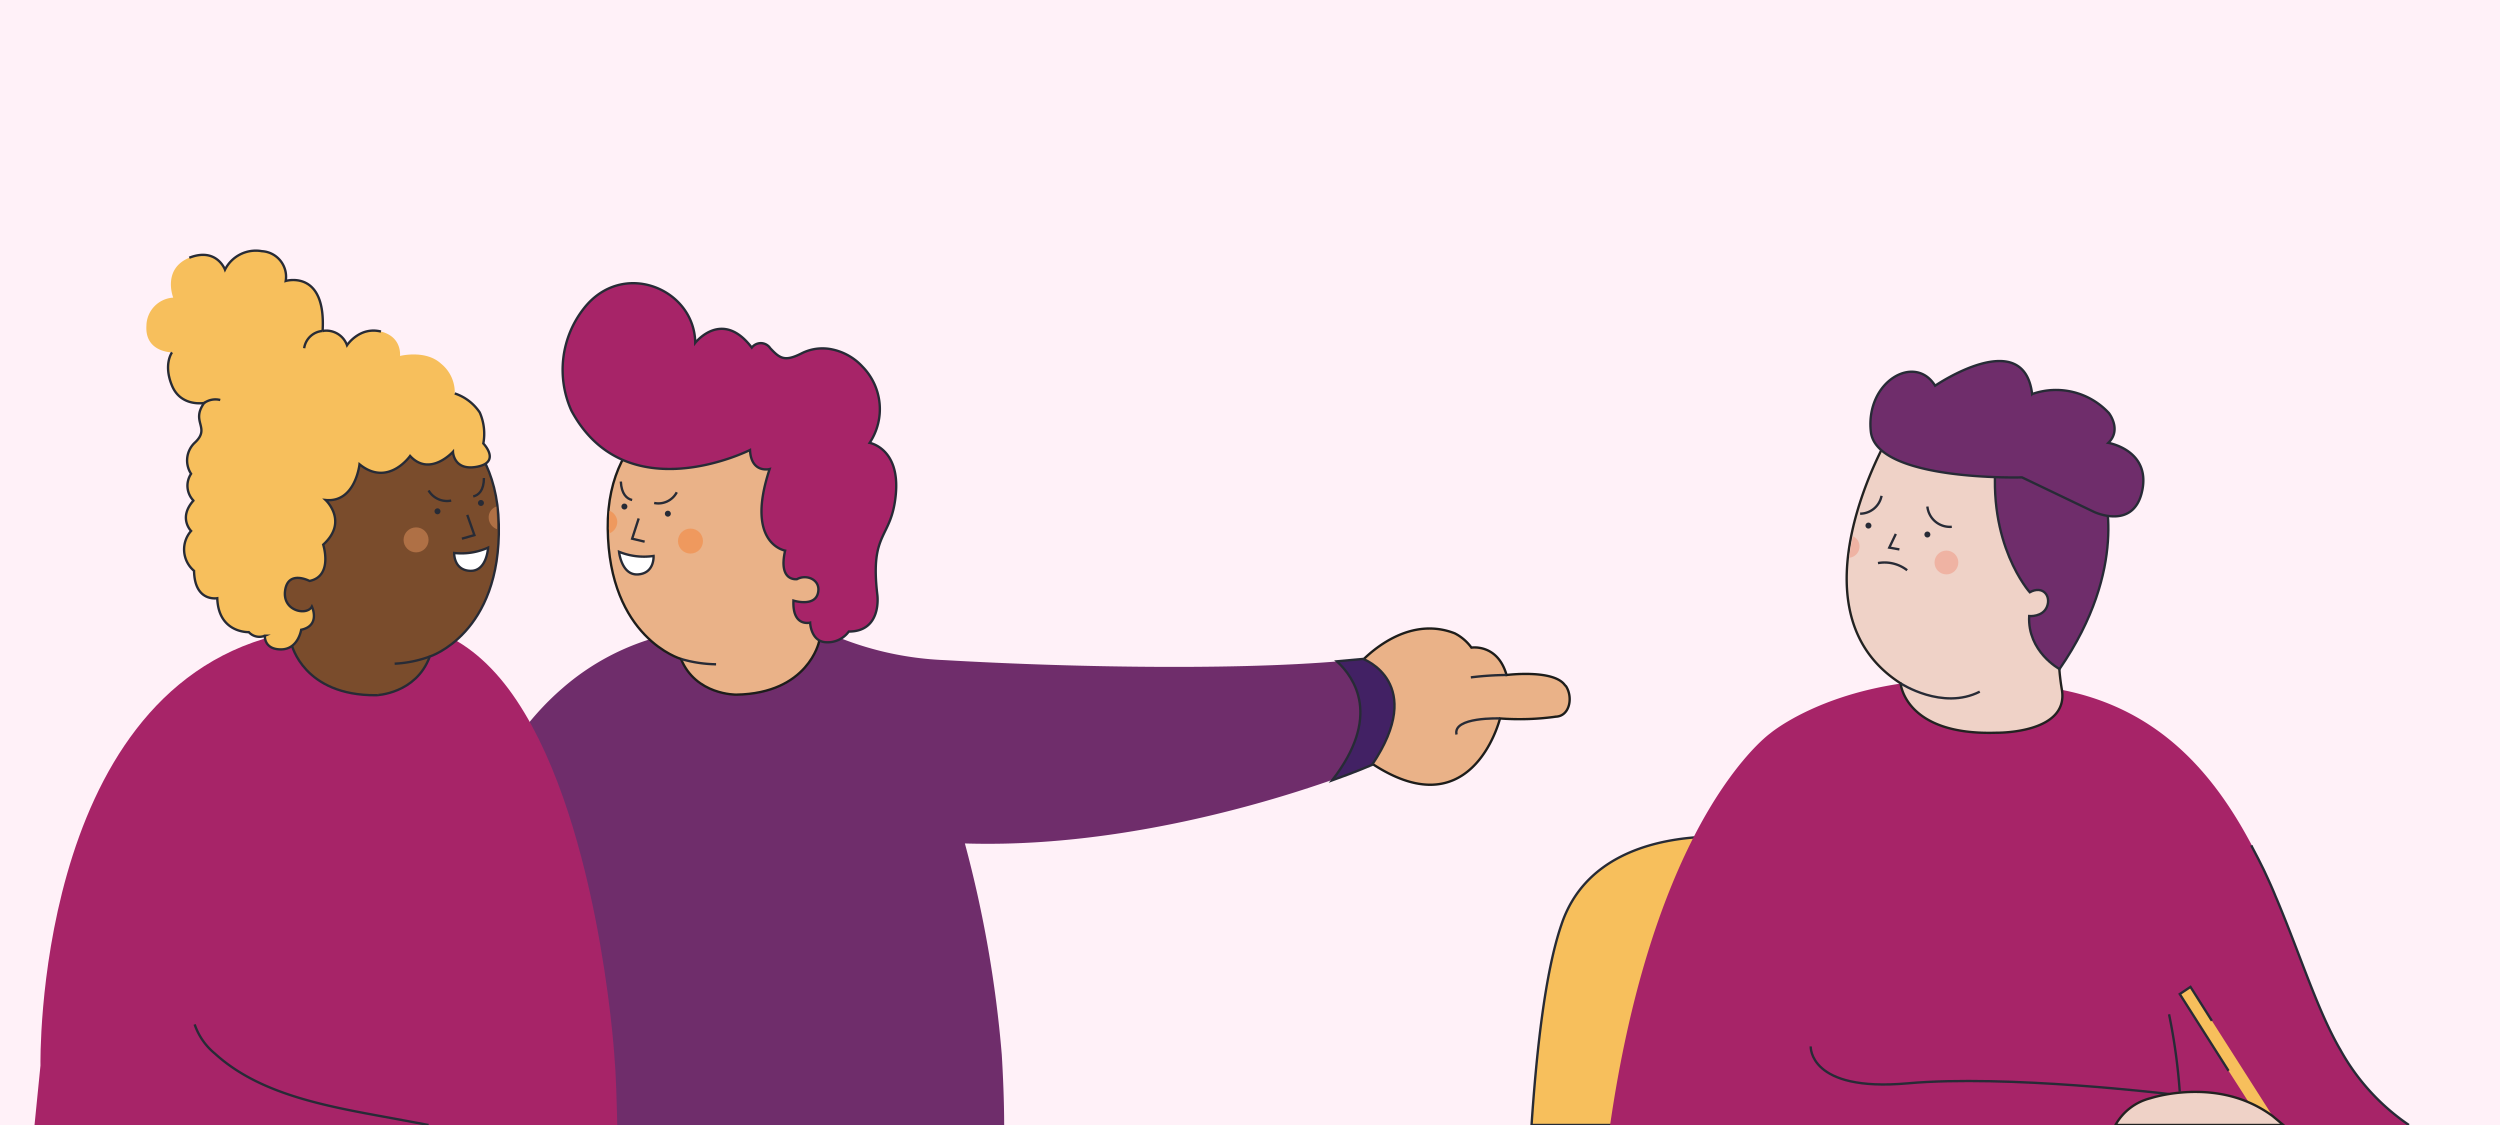 <?xml version="1.0" encoding="utf-8"?>
<svg xmlns="http://www.w3.org/2000/svg" data-name="Capa 1" id="Capa_1" viewBox="0 0 420 189">
  <defs>
    <style>.cls-1{fill:#fff1f8;}.cls-2{fill:#eab288;stroke:#1d1d1b;}.cls-10,.cls-13,.cls-14,.cls-15,.cls-17,.cls-2,.cls-3,.cls-7,.cls-8{stroke-miterlimit:10;stroke-width:0.4px;}.cls-3{fill:none;}.cls-10,.cls-13,.cls-14,.cls-17,.cls-3,.cls-7,.cls-8{stroke:#272b36;}.cls-17,.cls-4{fill:#6f2d6b;}.cls-5{fill:#ef995e;}.cls-6{fill:#272b36;}.cls-7{fill:#fff;}.cls-8{fill:#422164;}.cls-13,.cls-9{fill:#a72468;}.cls-10{fill:#7a4c2c;}.cls-11{fill:#af7045;}.cls-12,.cls-14{fill:#f7bf5c;}.cls-15{fill:#efd2c7;stroke:#222221;}.cls-16{fill:#efb3a3;}</style>
  </defs>
  <rect class="cls-1" height="189" width="420"/>
  <path class="cls-2" d="M228,111.9s7.4-9,16.4-5.5a7.9,7.9,0,0,1,2.8,2.4s4.4-.7,5.9,4.6c0,0,7.9-1,9.8,1.7l.2.2c1.2,1.9.6,5-1.7,5.1a44.2,44.2,0,0,1-9.4.3s-4.9,20-23.2,6.4S228,111.9,228,111.9Z"/>
  <path class="cls-3" d="M253.1,113.4a52.3,52.3,0,0,0-6,.4"/>
  <path class="cls-3" d="M252,120.7s-8-.3-7.3,2.7"/>
  <path class="cls-4" d="M162.1,141.7a200.2,200.2,0,0,1,6.2,35.5c.2,3.3.4,7.8.4,11.8H70.9l.4-4.7.5-5.3s-.8-43,22.6-63.3a40.9,40.9,0,0,1,16.9-8.9l12.6-3.3,13.5,2.2,2.3.9a53.7,53.7,0,0,0,19,4.3c22.4,1.3,52.5,1.8,70.3-.2,0,0,10.8,4,1.5,17.8C230.5,128.5,196.7,142.8,162.1,141.7Z"/>
  <path class="cls-2" d="M114.4,110.7s-12.1-3.5-12.3-21.9,15.2-21.7,15.2-21.7l21,11.5,9.3,9.2-7.4,15.8-1,2.4-1.6,1.8s-1.8,8.7-13.9,8.9C123.7,116.7,116.9,116.8,114.4,110.7Z"/>
  <circle class="cls-5" cx="116" cy="90.9" r="2.1"/>
  <path class="cls-5" d="M103.7,87.6a2.1,2.1,0,0,1-1.3,2,3.7,3.7,0,0,1-.1-1.1,23.5,23.5,0,0,1,.1-2.7A2.1,2.1,0,0,1,103.7,87.6Z"/>
  <polyline class="cls-3" points="107.3 87.1 106.2 90.5 108.3 91"/>
  <path class="cls-6" d="M112.2,86.8a.5.5,0,1,0,0-1,.5.5,0,0,0,0,1Z"/>
  <path class="cls-6" d="M104.9,85.6a.5.5,0,0,0,0-1,.5.5,0,1,0,0,1Z"/>
  <path class="cls-3" d="M114.4,110.7a21.8,21.8,0,0,0,5.9.9"/>
  <path class="cls-7" d="M104,92.7a11.1,11.1,0,0,0,5.8.7s.2,2.9-2.6,3.1S104,92.7,104,92.7Z"/>
  <path class="cls-3" d="M113.7,82.7a3.5,3.5,0,0,1-3.8,1.8"/>
  <path class="cls-3" d="M106.2,84c-.9-.2-1.8-1-1.9-3.1"/>
  <path class="cls-8" d="M229,110.7l-4.4.4c3,2.8,7.5,9.3-.8,20,4.2-1.5,6.7-2.6,6.7-2.6C239.8,114.7,229,110.7,229,110.7Z"/>
  <path class="cls-9" d="M5.8,189l1-10s-1.2-61.8,39.4-72.2l12.7-3.3,13.4,2.2c5.1,1.6,9.5,5.2,13.1,10,15.1,20.2,17.8,61.5,17.8,61.5.3,3.3.4,7.8.5,11.8Z"/>
  <path class="cls-7" d="M44.5,106.8a2.5,2.5,0,0,0,1.1-1.2"/>
  <path class="cls-10" d="M72.2,110.3s12-3.8,11.6-22.2-16-21.2-16-21.2L47.2,79.1l-8.9,9.5,7.9,15.6,1,2.4,1.8,1.7s2,8.6,14.2,8.5C63.2,116.8,69.9,116.6,72.2,110.3Z"/>
  <circle class="cls-11" cx="69.9" cy="90.7" r="2.1"/>
  <path class="cls-11" d="M82.1,86.9a2.1,2.1,0,0,0,1.4,2V87.8c0-1-.1-1.9-.1-2.7A1.9,1.9,0,0,0,82.1,86.9Z"/>
  <polyline class="cls-3" points="78.5 86.5 79.7 89.9 77.6 90.5"/>
  <path class="cls-6" d="M73.5,86.4a.5.5,0,1,0,0-1,.5.5,0,0,0,0,1Z"/>
  <path class="cls-6" d="M80.8,85a.5.5,0,1,0,0-1,.5.5,0,0,0,0,1Z"/>
  <path class="cls-12" d="M52,97.6s-3.6-1.9-4.1,1.6,3.7,4.3,4.5,2.7c0,0,1.5,3.2-1.8,3.9,0,0-.5,3.3-3.4,3.3s-2.7-2.3-2.7-2.3a2.4,2.4,0,0,1-2.7-.6s-5.1.2-5.3-5.7c0,0-3.8.7-3.9-4.6a4.7,4.7,0,0,1-.5-6.7s-2.2-2.2.4-5.1a3.6,3.6,0,0,1-.4-4.5,4.1,4.1,0,0,1,.7-5.3c2.6-2.5-.8-3.4,1.5-6.6,0,0-3.9.7-5.4-2.9s0-5.6,0-5.6-4.6,0-4.3-4.5A4.8,4.8,0,0,1,29.1,50s-1.9-4.8,2.7-6.7,6,2,6,2A5.8,5.8,0,0,1,44,42.2a4.3,4.3,0,0,1,4,5s6.8-2,6.2,8.4A3.7,3.7,0,0,1,58.3,58s2.1-3.2,5.7-2.3,3.2,4.1,3.2,4.1,4.3-1.1,6.9,1.3a6.2,6.2,0,0,1,2.3,5,8.1,8.1,0,0,1,4.2,3.2,8.9,8.9,0,0,1,.6,5.2s3,3.1-1,3.9-4.1-2.5-4.1-2.5-3.9,4.3-7.2.7c0,0-3.7,5.3-8.5,1.4,0,0-.7,6.5-5.7,6,0,0,3.9,3.6-.4,7.5C54.3,91.5,56,96.8,52,97.6Z"/>
  <path class="cls-3" d="M34.3,67.7a3.3,3.3,0,0,1,2.7-.5"/>
  <path class="cls-3" d="M54.2,55.6a3.4,3.4,0,0,0-3.1,2.9"/>
  <path class="cls-3" d="M72.2,110.3a20,20,0,0,1-5.9,1.2"/>
  <path class="cls-13" d="M126,75.6S105.2,86.1,96,69a16.7,16.7,0,0,1,2.1-17.2c6.5-8.3,18.6-3.3,18.7,5.8,0,0,4.5-5.8,9.5.8a1.9,1.9,0,0,1,3.1.1c1.6,1.7,2.4,2.3,5.2.9a7.8,7.8,0,0,1,5.2-.7,9.6,9.6,0,0,1,5.1,2.9,10.2,10.2,0,0,1,1.2,12.8s5.1.9,4.4,8.6-4.4,6.1-3.1,17c0,0,.8,6.1-4.8,6.1a4.4,4.4,0,0,1-3.8,1.8c-2.6-.1-2.7-3.3-2.7-3.3s-3,.8-2.8-3.7c0,0,3.5,1.1,4.1-1.2s-1.9-3.3-3.5-2.4c0,0-3.2.5-2-4.8,0,0-6.8-1.1-2.6-13.7C129.3,78.8,126.2,79.6,126,75.6Z"/>
  <path class="cls-3" d="M76.4,66.1a8.1,8.1,0,0,1,4.2,3.2,8.9,8.9,0,0,1,.6,5.2s3,3.1-1,3.9-4.1-2.5-4.1-2.5-3.9,4.3-7.2.7c0,0-3.7,5.3-8.5,1.4,0,0-.7,6.5-5.7,6,0,0,3.9,3.6-.4,7.5,0,0,1.7,5.3-2.3,6.1,0,0-3.6-1.9-4.1,1.6s3.7,4.3,4.5,2.7c0,0,1.5,3.2-1.8,3.9,0,0-.5,3.3-3.4,3.3s-2.7-2.3-2.7-2.3a2.4,2.4,0,0,1-2.7-.6s-5.1.2-5.3-5.7c0,0-3.8.7-3.9-4.6a4.7,4.7,0,0,1-.5-6.7s-2.2-2.2.4-5.1a3.6,3.6,0,0,1-.4-4.5,4.1,4.1,0,0,1,.7-5.3c2.6-2.5-.8-3.4,1.5-6.6,0,0-3.9.7-5.4-2.9s0-5.6,0-5.6"/>
  <path class="cls-3" d="M31.8,43.3c4.6-1.8,6,2,6,2A5.8,5.8,0,0,1,44,42.2a4.3,4.3,0,0,1,4,5s6.8-2,6.2,8.4A3.7,3.7,0,0,1,58.3,58s2.1-3.2,5.7-2.3"/>
  <path class="cls-7" d="M82,92a10.9,10.9,0,0,1-5.7.9s-.1,2.9,2.7,3S82,92,82,92Z"/>
  <path class="cls-3" d="M72,82.4a3.6,3.6,0,0,0,3.8,1.7"/>
  <path class="cls-3" d="M79.5,83.4c.9-.2,1.8-1,1.8-3.1"/>
  <path class="cls-3" d="M32.7,172.1a10.9,10.9,0,0,0,3.4,4.9c8.1,7.4,20.4,9.1,31.6,11.2l4.3.8"/>
  <path class="cls-14" d="M299.7,189H257.3c.8-11.8,2.2-25.4,5-33.6,3.8-11.5,15.2-14.1,22.2-14.7a46.6,46.6,0,0,1,5.9,0Z"/>
  <path class="cls-9" d="M404.7,189H270.5c3.3-22.7,8.8-38.1,14-48.3,6.7-13.1,12.9-17.5,12.9-17.5s16.4-13.9,49-7.3c16.3,3.2,25.5,14,31.9,26.1v.2l1.1,2.1h0l.9,1.8c.7,1.5,1.4,3,2,4.5l.3.7c3.9,9.3,6.8,18.6,10.6,25.1A36.8,36.8,0,0,0,404.7,189Z"/>
  <polygon class="cls-12" points="381.8 187.5 382.7 189 380.2 189 377.8 185.2 374.4 179.9 366.2 167 368 165.8 371.6 171.5 381.8 187.5"/>
  <path class="cls-3" d="M364.4,183.8s-27.2-3.3-43.9-1.8-16.3-6.2-16.3-6.2"/>
  <path class="cls-3" d="M366.2,183.4a99.8,99.8,0,0,0-1.8-13"/>
  <path class="cls-15" d="M383.6,189H355.4a9.3,9.3,0,0,1,5.9-4.5s8.4-2.8,16.5.7a20.5,20.5,0,0,1,4,2.3Z"/>
  <path class="cls-15" d="M317.4,73.1s-17.3,29.4,1.9,41.7c0,0,.7,8.8,16.1,8.3,0,0,12.2.2,11-7.2a38.7,38.7,0,0,1,0-13l1.1-25.8Z"/>
  <path class="cls-6" d="M323.8,90.3a.5.5,0,0,0,0-1,.5.5,0,1,0,0,1Z"/>
  <path class="cls-6" d="M313.9,88.8a.5.5,0,1,0,0-1,.5.5,0,0,0,0,1Z"/>
  <polyline class="cls-3" points="318.5 89.7 317.4 92 319.1 92.3"/>
  <path class="cls-3" d="M315.5,94.6a6.2,6.2,0,0,1,4.9,1.2"/>
  <circle class="cls-16" cx="327" cy="94.5" r="2"/>
  <path class="cls-16" d="M311.3,90.1a1.8,1.8,0,0,1,1.1,1.7,1.9,1.9,0,0,1-1.7,1.9A22.5,22.5,0,0,1,311.3,90.1Z"/>
  <path class="cls-17" d="M353.4,82.4s4.4,12.9-7.4,30c0,0-5.4-2.9-5.1-8.9,0,0,2.3.2,3-1.6s-.7-3.6-2.9-2.4c0,0-7.3-8.1-5.6-22.9Z"/>
  <path class="cls-17" d="M339.7,80.2s-24.5.7-25.4-7.7,7.4-13.2,10.8-7.7c0,0,14.9-10.2,16.3,1.4a12.1,12.1,0,0,1,12.9,3.2s2.2,2.8-.1,5c0,0,7.1,1.2,5.7,8s-8.1,3.6-8.1,3.6Z"/>
  <path class="cls-3" d="M319.3,114.8s7,4.6,13.3,1.4"/>
  <path class="cls-3" d="M378.3,142v.2l1.1,2.1h0l.9,1.8c.7,1.5,1.4,3,2,4.5l.3.7c3.9,9.3,6.8,18.6,10.6,25.1A36.8,36.8,0,0,0,404.7,189"/>
  <polyline class="cls-3" points="371.6 171.5 368 165.8 366.2 167 374.4 179.9"/>
  <path class="cls-3" d="M323.8,85.1a3.8,3.8,0,0,0,4.1,3.4"/>
  <path class="cls-3" d="M312.5,86.3a3.7,3.7,0,0,0,3.6-3"/>
</svg>